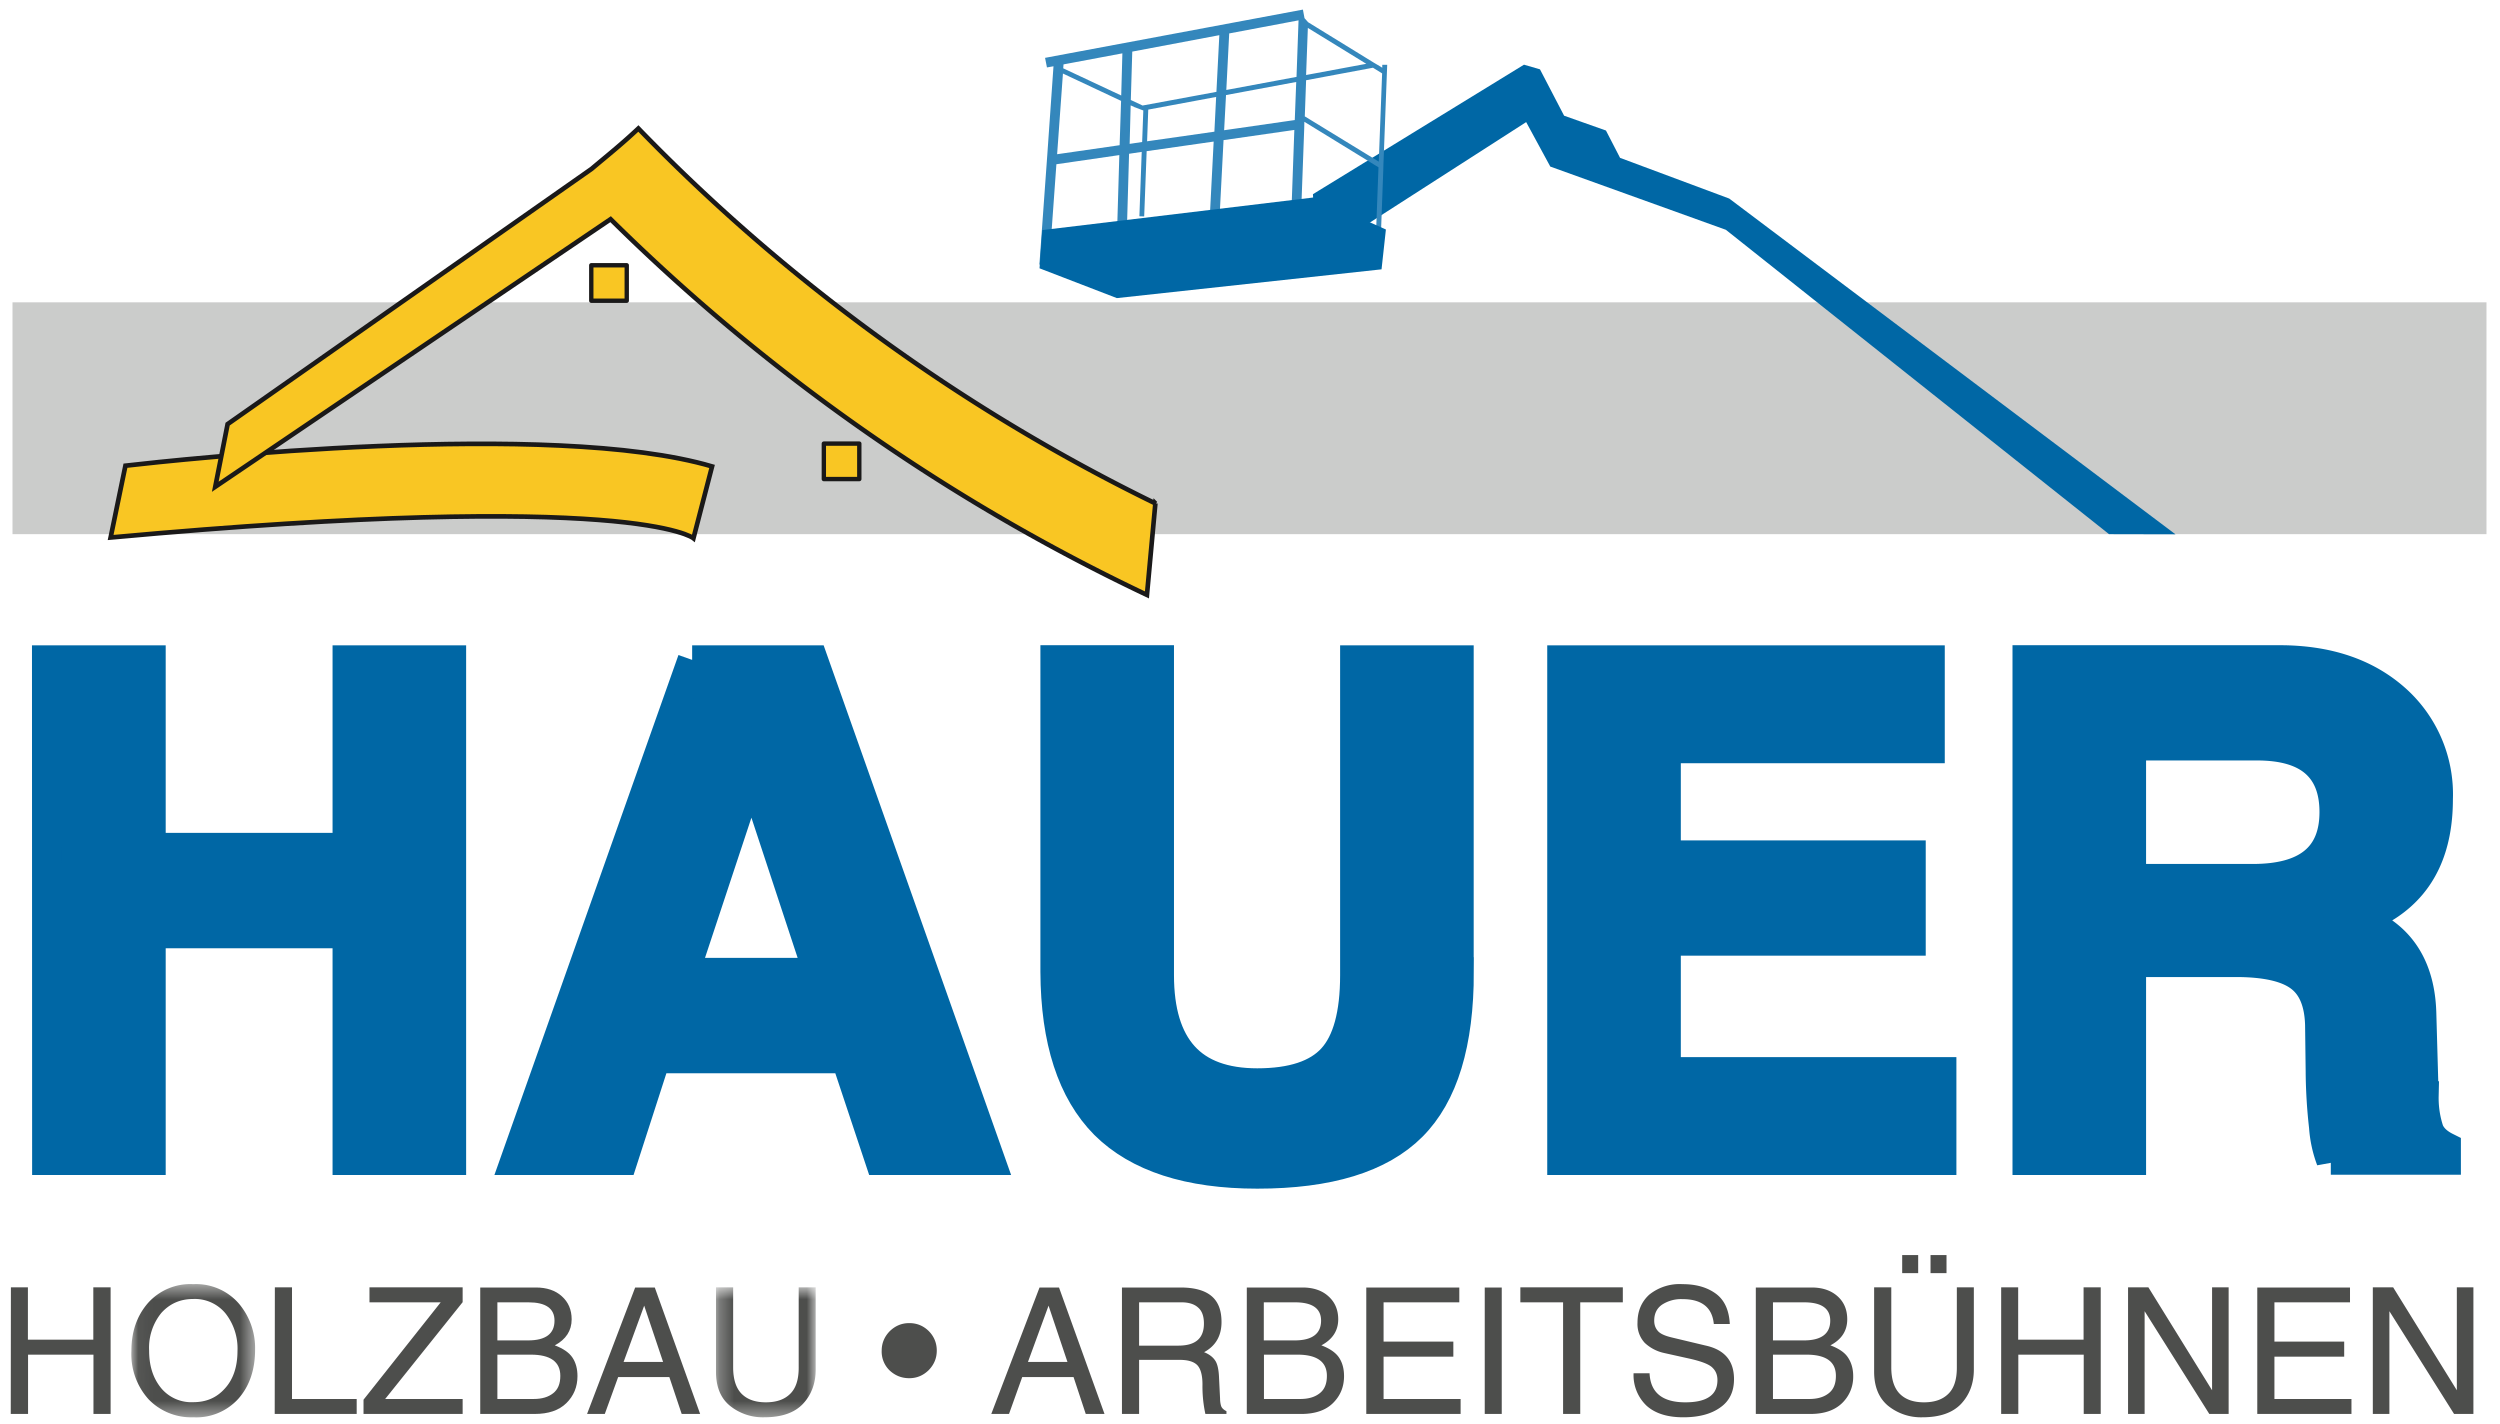 <svg xmlns="http://www.w3.org/2000/svg" xmlns:xlink="http://www.w3.org/1999/xlink" width="172" height="98"><defs><path id="a" d="M.04.46h8.5v9.16H.05z"/><path id="c" d="M.26.68h6.86v8.94H.26z"/></defs><g fill="none" fill-rule="evenodd"><path fill="#CBCCCB" d="M.86 36.75h170.21V20.8H.86z"/><path fill="#F9C623" d="M43.12 20.69h-2.44v-2.44h2.44v2.44z"/><path stroke="#1A1919" stroke-linejoin="round" stroke-width=".3" d="M43.12 20.69h-2.44v-2.44h2.44v2.44z"/><path fill="#F9C623" d="M59.12 32.96h-2.44v-2.44h2.44v2.44z"/><path stroke="#1A1919" stroke-linejoin="round" stroke-width=".3" d="M59.12 32.96h-2.44v-2.44h2.44v2.44z"/><path fill="#0067A5" d="M3.2 45.4h7.2v12.9h13.48V45.4h7.19v34.44h-7.19v-15.6H10.4v15.6H3.21z"/><path stroke="#0067A5" stroke-width="2" d="M3.2 45.4h7.2v12.9h13.48V45.4h7.19v34.44h-7.19v-15.6H10.4v15.6H3.21z"/><path fill="#0067A5" d="M47.12 66.9h9.14L51.7 53.07 47.12 66.9zm.5-21.5h8.34l12.19 34.44h-7.63l-2.33-7H45.12l-2.26 7h-7.43L47.62 45.4z"/><path stroke="#0067A5" stroke-width="2" d="M47.12 66.9h9.14L51.7 53.07 47.12 66.9zm.5-21.5h8.34l12.19 34.44h-7.63l-2.33-7H45.12l-2.26 7h-7.43L47.62 45.4z"/><path fill="#0067A5" d="M100.4 66.86c0 4.92-1.07 8.47-3.25 10.65-2.18 2.18-5.73 3.27-10.65 3.27-4.72 0-8.22-1.14-10.5-3.4-2.26-2.28-3.4-5.79-3.42-10.52V45.39h7.19v21.7c0 2.47.56 4.32 1.68 5.56 1.11 1.23 2.8 1.85 5.05 1.85 2.4 0 4.12-.57 5.15-1.7 1.03-1.13 1.55-3.03 1.55-5.7V45.4h7.19v21.46z"/><path stroke="#0067A5" stroke-width="2" d="M100.4 66.86c0 4.92-1.07 8.47-3.25 10.65-2.18 2.18-5.73 3.27-10.65 3.27-4.72 0-8.22-1.14-10.5-3.4-2.26-2.28-3.4-5.79-3.42-10.52V45.39h7.19v21.7c0 2.47.56 4.32 1.68 5.56 1.11 1.23 2.8 1.85 5.05 1.85 2.4 0 4.12-.57 5.15-1.7 1.03-1.13 1.55-3.03 1.55-5.7V45.4h7.19v21.46z"/><path fill="#0067A5" d="M107.45 79.84V45.4h25.35v6.11h-18.16v7.31h16.85v5.93h-16.85v8.98h18.96v6.11z"/><path stroke="#0067A5" stroke-width="2" d="M107.45 79.84V45.4h25.35v6.11h-18.16v7.31h16.85v5.93h-16.85v8.98h18.96v6.11z"/><path fill="#0067A5" d="M146.65 60.44H155c1.86 0 3.25-.38 4.18-1.14.93-.76 1.4-1.9 1.4-3.43 0-1.52-.45-2.65-1.33-3.41-.88-.76-2.2-1.14-3.97-1.14h-8.63v9.12zm-7.19-15.05h17.36c3.29 0 5.93.88 7.94 2.64a8.79 8.79 0 0 1 3 6.95c0 3.31-1.1 5.73-3.34 7.26-.6.41-1.27.75-2.02 1.03.42.18.8.36 1.15.57 1.97 1.17 3 3.14 3.07 5.9l.16 5.65a7.1 7.1 0 0 0 .36 2.4c.2.46.59.83 1.17 1.12v.91h-7.95a8.05 8.05 0 0 1-.5-2.3 35.7 35.7 0 0 1-.23-3.82l-.04-3.18c-.04-1.55-.5-2.65-1.37-3.3-.89-.67-2.35-1-4.4-1h-7.17v13.62h-7.19V45.4z"/><path stroke="#0067A5" stroke-width="2" d="M146.65 60.44H155c1.86 0 3.25-.38 4.18-1.14.93-.76 1.4-1.9 1.4-3.43 0-1.52-.45-2.65-1.33-3.41-.88-.76-2.2-1.14-3.97-1.14h-8.63v9.12zm-7.19-15.05h17.36c3.29 0 5.93.88 7.94 2.64a8.79 8.79 0 0 1 3 6.95c0 3.31-1.1 5.73-3.34 7.26-.6.41-1.27.75-2.02 1.03.42.18.8.36 1.15.57 1.97 1.17 3 3.14 3.07 5.9l.16 5.65a7.1 7.1 0 0 0 .36 2.4c.2.46.59.83 1.17 1.12v.91h-7.95a8.05 8.05 0 0 1-.5-2.3 35.7 35.7 0 0 1-.23-3.82l-.04-3.18c-.04-1.55-.5-2.65-1.37-3.3-.89-.67-2.35-1-4.4-1h-7.17v13.62h-7.19V45.4z"/><path fill="#4D4E4C" d="M.75 88.57h1.17v3.6h4.5v-3.6h1.19v8.71H6.43V93.2h-4.5v4.08H.74z"/><g transform="translate(9 87.89)"><mask id="b" fill="#fff"><use xlink:href="#a"/></mask><path fill="#4D4E4C" d="M1.26 5.04c0 1.02.26 1.86.8 2.54a2.7 2.7 0 0 0 2.24 1c.88 0 1.6-.3 2.17-.94.58-.63.87-1.5.87-2.6a3.9 3.9 0 0 0-.82-2.56 2.73 2.73 0 0 0-2.23-1c-.9 0-1.62.33-2.19.96a3.8 3.8 0 0 0-.84 2.6m-1.22 0c0-1.31.38-2.4 1.13-3.27A3.9 3.9 0 0 1 4.3.46a3.9 3.9 0 0 1 3.12 1.32 4.73 4.73 0 0 1 1.13 3.19c0 1.37-.38 2.49-1.13 3.35a3.9 3.9 0 0 1-3.13 1.3 4.07 4.07 0 0 1-3.06-1.23A4.64 4.64 0 0 1 .04 5.04" mask="url(#b)"/></g><path fill="#4D4E4C" d="M18.91 88.57h1.18v7.68h4.45v1.03H18.9zm6.1 8.71v-.98l5.31-6.7h-4.9v-1.03h6.41v1.02l-5.33 6.66h5.33v1.03zm9.21-1.03h2.5c.56 0 1-.13 1.33-.39.34-.26.5-.66.5-1.2 0-.97-.68-1.46-2.03-1.46h-2.3v3.05zm0-4.03h2.11c1.22 0 1.82-.46 1.82-1.36 0-.84-.6-1.26-1.8-1.26h-2.13v2.62zm-1.18 5.06v-8.7h3.83c.74 0 1.34.2 1.78.6.45.4.68.93.68 1.59 0 .78-.39 1.38-1.16 1.79.58.22.99.5 1.22.85.23.35.34.77.34 1.27 0 .74-.26 1.36-.77 1.86s-1.24.74-2.18.74h-3.74zm9.86-3.58h2.72l-1.3-3.87-1.42 3.88zm-2.51 3.58l3.31-8.7h1.35l3.12 8.7H46.9l-.85-2.54h-3.52l-.92 2.54H40.4z"/><g transform="translate(49 87.89)"><mask id="d" fill="#fff"><use xlink:href="#c"/></mask><path fill="#4D4E4C" d="M.26.68h1.18v5.5c0 .83.2 1.43.58 1.82.4.4.95.59 1.67.59s1.27-.19 1.66-.57c.4-.38.6-.98.6-1.81V.68h1.17v5.66c0 .95-.3 1.74-.88 2.36-.58.61-1.46.92-2.66.92a3.6 3.6 0 0 1-2.37-.8C.58 8.3.26 7.52.26 6.49V.68z" mask="url(#d)"/></g><path fill="#4D4E4C" d="M60.66 92.92c0-.51.19-.96.55-1.33.38-.37.82-.56 1.35-.56.53 0 .98.19 1.35.56.36.37.54.82.54 1.33 0 .53-.19.97-.56 1.35-.37.36-.81.55-1.33.55-.53 0-.97-.18-1.35-.53a1.8 1.8 0 0 1-.55-1.37m10.06.78h2.72l-1.3-3.87-1.42 3.88zm-2.52 3.58l3.32-8.7h1.34l3.13 8.7H74.7l-.84-2.54h-3.53l-.91 2.54H68.2zm14.63-6.22c0-.5-.13-.87-.4-1.1-.26-.24-.65-.36-1.15-.36h-2.91v2.98h2.7c1.18 0 1.76-.5 1.76-1.52zm1.55 6.22h-1.45a8.96 8.96 0 0 1-.2-2.03c0-.63-.12-1.07-.35-1.32-.23-.24-.63-.37-1.19-.37h-2.82v3.72h-1.18v-8.7h4.02c.95 0 1.66.19 2.13.58.47.39.7.98.7 1.8 0 .94-.4 1.64-1.2 2.07.35.14.6.33.76.57.16.23.25.63.27 1.2l.07 1.42c0 .16.02.32.06.47.04.16.16.29.38.4v.2zm2.57-1.03h2.51c.56 0 1-.13 1.33-.39.34-.26.5-.66.5-1.2 0-.97-.68-1.46-2.03-1.46h-2.3v3.05zm0-4.03h2.12c1.21 0 1.82-.46 1.82-1.36 0-.84-.6-1.26-1.8-1.26h-2.14v2.62zm-1.17 5.06v-8.7h3.83c.74 0 1.34.2 1.78.6.45.4.68.93.68 1.59 0 .78-.39 1.38-1.16 1.79.58.22.99.5 1.22.85.23.35.34.77.34 1.27 0 .74-.26 1.36-.77 1.86s-1.24.74-2.18.74h-3.74zm8.22 0v-8.7h6.4v1.02h-5.21v2.7h4.8v1.04h-4.8v2.91h5.3v1.03zm8.15 0h1.17v-8.7h-1.17zm2.45-8.71h7.05v1.03h-2.93v7.68h-1.18V89.6h-2.94zm8.89 5.91c.06 1.33.88 2 2.46 2 .72 0 1.27-.12 1.64-.37.38-.25.57-.63.57-1.16 0-.33-.1-.61-.32-.83-.2-.23-.71-.44-1.53-.63l-1.8-.4a2.82 2.82 0 0 1-1.35-.7 1.9 1.9 0 0 1-.5-1.39c0-.8.28-1.44.8-1.92a3.33 3.33 0 0 1 2.3-.73c.92 0 1.67.21 2.27.64.6.43.93 1.13.98 2.1h-1.1c-.11-1.14-.83-1.71-2.16-1.71a2.4 2.4 0 0 0-1.4.38c-.36.25-.54.62-.54 1.1 0 .3.09.53.26.72.17.19.49.33.96.44l2.3.55c.65.14 1.14.4 1.47.78.33.38.5.89.5 1.54 0 .85-.31 1.5-.94 1.94-.62.45-1.47.68-2.55.68-1.12 0-1.97-.28-2.55-.82a2.9 2.9 0 0 1-.87-2.21h1.1zm8.49 1.77h2.5c.56 0 1-.13 1.33-.39.34-.26.5-.66.5-1.2 0-.97-.67-1.46-2.03-1.46h-2.3v3.05zm0-4.03h2.12c1.21 0 1.82-.46 1.82-1.36 0-.84-.6-1.26-1.8-1.26h-2.14v2.62zm-1.18 5.06v-8.7h3.84c.74 0 1.33.2 1.78.6.45.4.67.93.67 1.59 0 .78-.38 1.38-1.16 1.79.59.22 1 .5 1.22.85.23.35.35.77.35 1.27a2.5 2.5 0 0 1-.77 1.86c-.52.5-1.24.74-2.19.74h-3.74zm12.02-9.69h1.1v-1.24h-1.1v1.24zm-1.95 0h1.1v-1.24h-1.1v1.24zm-1.93.98h1.18v5.5c0 .83.2 1.43.58 1.82.4.4.95.59 1.67.59s1.27-.19 1.66-.57c.4-.38.6-.98.6-1.81v-5.53h1.17v5.66c0 .95-.3 1.74-.88 2.36-.58.61-1.46.92-2.66.92a3.6 3.6 0 0 1-2.37-.8c-.63-.53-.95-1.31-.95-2.34v-5.8zm8.74 0h1.17v3.6h4.5v-3.6h1.18v8.71h-1.17V93.2h-4.5v4.08h-1.18zm8.73 0h1.4l4.38 7.08v-7.08h1.14v8.71H152l-4.45-7.07v7.07h-1.14zm8.89 8.71v-8.7h6.38v1.02h-5.2v2.7h4.8v1.04h-4.8v2.91h5.3v1.03zm7.95-8.71h1.4l4.38 7.08v-7.08h1.14v8.71h-1.33l-4.45-7.07v7.07h-1.14z"/><path fill="#0067A5" d="M145.1 36.75l-26.36-20.94-12.08-4.35L105 8.4l-14.44 9.28-.23-4.32 14.52-8.91 1.1.32 1.66 3.19 2.88 1.02.97 1.88 7.51 2.8 30.7 23.1z"/><path fill="#3487BC" d="M89.77 8l.09-2.48 4.6-.86.63.39-.23 6.07L89.76 8zm-5.55.96l.13-2.42 4.83-.9-.1 2.62-4.86.7zm-5.3.76L79 7.54l4.67-.87-.12 2.39-4.63.66zm-1.2.18l.07-2.65.25.11h-.02l.64.24-.08 2.17-.87.13zm-4.99.71l.4-5.55 4 1.88-.1 3.05-4.3.62zM84.57 2.3l4.77-.9-.14 3.89-4.83.9.2-3.9zm-11.4 2.13l4.05-.76-.08 2.9-3.99-1.87.02-.27zm5.44 2.83l-.81-.38.1-3.33 5.99-1.13-.2 3.9-5.08.94zM94 4.39l-4.14.77.12-3.24L94 4.39zm1.44.07h-.34v.2l-.16-.1-.44-.26L90 1.53l-.25-.28-.11-.59L71.9 3.98l.13.66.45-.08-.43 6.15-.05.69-.49 6.8.67.04.5-6.94 4.33-.63-.14 4.73.67.02.14-4.84.87-.13-.16 4.43.33.01.17-4.49 4.61-.66-.32 6.22.67.03.33-6.35 4.87-.7-.22 6.14.67.02.23-6.26.01-.46 5.1 3.13-.17 4.52h.34l.16-4.32.01-.39.26-6.86z"/><path fill="#0067A5" d="M71.52 18.46l.19-2.63 18.71-2.25 4.93 2.21-.3 2.74-18.21 1.98z"/><path fill="#F9C623" d="M8.63 32.04l-1.02 4.94c36.02-3.3 40.1.05 40.1.05l1.28-4.94c-11.02-3.25-36.8-.46-40.36-.05"/><path stroke="#1A1919" stroke-width=".32" d="M8.63 32.04l-1.02 4.94c36.02-3.3 40.1.05 40.1.05l1.28-4.94c-11.02-3.25-36.8-.46-40.36-.05z"/><path fill="#F9C623" d="M79.5 34.64a127.19 127.19 0 0 1-35.58-25.8c-1.19 1.12-2.13 1.86-3.22 2.78L15.66 29.18l-.85 4.31 27.2-18.41a134.33 134.33 0 0 0 36.9 25.85l.58-6.3z"/><path stroke="#1A1919" stroke-width=".32" d="M79.5 34.64a127.19 127.19 0 0 1-35.58-25.8c-1.19 1.12-2.13 1.86-3.22 2.78L15.66 29.18l-.85 4.31 27.2-18.41a134.33 134.33 0 0 0 36.9 25.85l.58-6.3z"/></g></svg>